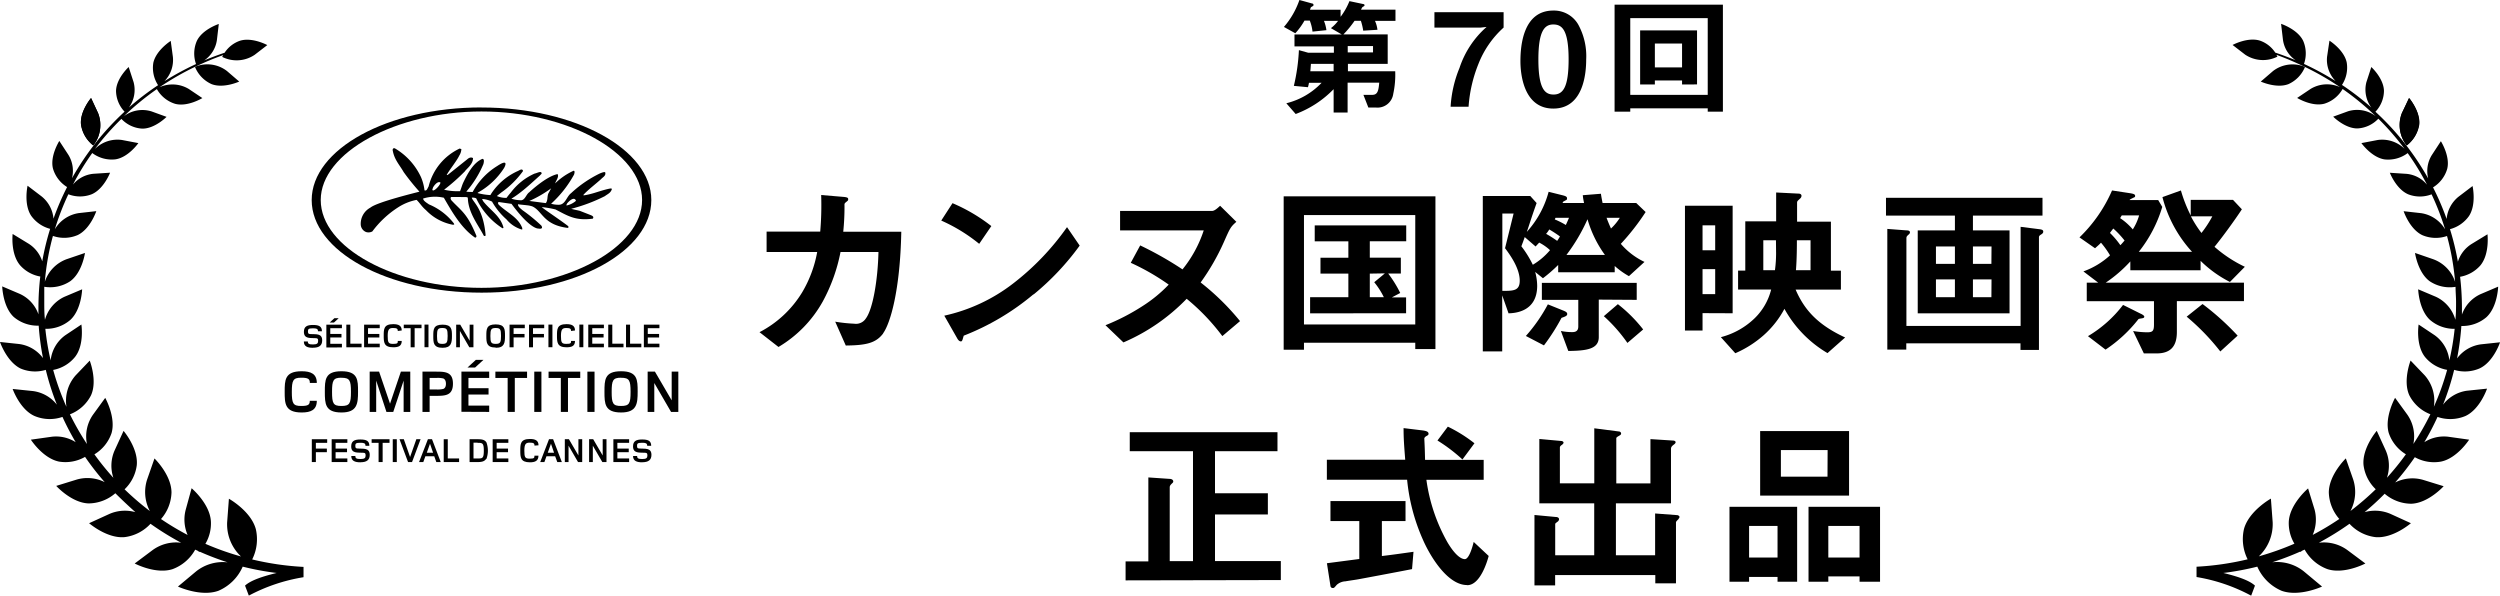 <svg xmlns="http://www.w3.org/2000/svg" viewBox="0 0 395.35 94.2"><title>tx-cannes</title><g id="レイヤー_2" data-name="レイヤー 2"><g id="レイヤー_1-2" data-name="レイヤー 1"><path d="M380.6,23a5.18,5.18,0,0,1-.76-5.15L381,15.52s1.8,2.13,1.59,4.19A5.17,5.17,0,0,1,380.6,23Z"/><path d="M359.46,11.23l-1.94,1.67s2.48,1.14,4.38.4a5.06,5.06,0,0,0,2.61-2.71l-.17-.08A5.08,5.08,0,0,0,359.46,11.23Z"/><path d="M379.85,17.89A5.18,5.18,0,0,0,380.6,23a5.17,5.17,0,0,0,1.94-3.32c.21-2.07-1.59-4.19-1.59-4.19Z"/><path d="M356.6,92.61c-.91-.86-2.93-1.5-5-2a44.58,44.58,0,0,0,5.37-1,7.33,7.33,0,0,0,3.85,3.82c2.79,1,6.39-.67,6.39-.67l-2.88-2.4a6.78,6.78,0,0,0-5-1.44,44.64,44.64,0,0,0,4.43-1.69l.05.06.21-.18.44-.2A6.77,6.77,0,0,0,368.06,90c2.66.87,6-.89,6-.89L371.23,87a6.32,6.32,0,0,0-4.53-1.17,44.19,44.19,0,0,0,4.85-3,6.69,6.69,0,0,0,4.09,2.11c2.78.26,5.62-2.2,5.62-2.2l-3.2-1.46a6.13,6.13,0,0,0-4.12-.29c1.11-.92,2.17-1.89,3.17-2.91a6.51,6.51,0,0,0,4.22,1.58c2.69-.09,5.11-2.77,5.11-2.77l-3.24-1a6.06,6.06,0,0,0-4.43.41,43.2,43.2,0,0,0,3.11-4A6.22,6.22,0,0,0,386,73c2.57-.51,4.47-3.47,4.47-3.47l-3.27-.46a5.75,5.75,0,0,0-3.82.86,41.81,41.81,0,0,0,2.09-4,6.18,6.18,0,0,0,4.43-.15c2.31-1.08,3.4-4.32,3.4-4.32l-3.19.33A5.76,5.76,0,0,0,386.34,64a41.42,41.42,0,0,0,1.76-5.51,5.83,5.83,0,0,0,4-.22c2.21-1,3.26-4.14,3.26-4.14l-3,.32a5.61,5.61,0,0,0-3.8,2.23,41.72,41.72,0,0,0,.68-5.13,5.85,5.85,0,0,0,3.94-1.37c1.79-1.62,1.88-4.85,1.88-4.85l-2.79,1.19a5.55,5.55,0,0,0-2.94,3.23c0-.39,0-.79,0-1.18a42.08,42.08,0,0,0-.29-4.8,5.53,5.53,0,0,0,3.21-1.8c1.49-1.81,1.12-4.92,1.12-4.92l-2.51,1.53a5.15,5.15,0,0,0-2.17,2.8,41.53,41.53,0,0,0-1.25-5.14,5.34,5.34,0,0,0,3-2.07c1.22-1.85.57-4.75.57-4.75l-2.22,1.69a5.09,5.09,0,0,0-1.88,3.52,41.51,41.51,0,0,0-2.15-5A5.1,5.1,0,0,0,387,26.71c.51-2-1-4.38-1-4.38l-1.43,2.19a4.78,4.78,0,0,0-.57,3.71,42.74,42.74,0,0,0-8.35-10.56A4.86,4.86,0,0,0,377,14.37c-.05-2-2-3.77-2-3.77L374.22,13A4.76,4.76,0,0,0,375,17a42.87,42.87,0,0,0-4.64-3.57,5,5,0,0,0,.75-3.55c-.42-2-2.73-3.45-2.73-3.45L368,9a4.8,4.8,0,0,0,1.35,3.82,44,44,0,0,0-5-2.71,5,5,0,0,0-.13-3.66c-.89-1.83-3.49-2.68-3.49-2.68l.3,2.55a4.7,4.7,0,0,0,2,3.21c-1.05-.44-2.13-.85-3.22-1.21a4.75,4.75,0,0,0-2.41-1.89c-1.94-.62-4.34.68-4.34.68l2,1.54a5.09,5.09,0,0,0,5.09.31s-.05-.11-.16-.29a43.83,43.83,0,0,1,4.28,1.81l.18.08h0a44.07,44.07,0,0,1,5.6,3.22,5,5,0,0,0-4.65.28l-2.13,1.43s2.33,1.43,4.3.91a5,5,0,0,0,2.89-2.33,43.08,43.08,0,0,1,5.23,4.3,4.85,4.85,0,0,0-4.38-.77l-2.34.85s1.87,1.89,3.85,1.86a4.87,4.87,0,0,0,3.29-1.54,42.58,42.58,0,0,1,4.15,4.77A5.05,5.05,0,0,0,376,22.14l-2.57.49s1.62,2.27,3.67,2.58a5.12,5.12,0,0,0,3.65-1,41.25,41.25,0,0,1,3.06,5,4.76,4.76,0,0,0-3.27-1.72l-2.61-.17s1,2.6,2.91,3.41a5.09,5.09,0,0,0,3.69,0,40.94,40.94,0,0,1,2.14,5.54,5.31,5.31,0,0,0-3.79-2.56l-2.77-.31s.94,2.82,2.94,3.78a5.42,5.42,0,0,0,3.92.14,40,40,0,0,1,1.28,7.25,5.67,5.67,0,0,0-3.53-3.6L381.91,40s.44,3.11,2.33,4.48a5.72,5.72,0,0,0,4.08.88c0,.79.08,1.58.08,2.38,0,1,0,1.89-.11,2.83a5.68,5.68,0,0,0-3.09-3.64l-2.79-1.18s.1,3.23,1.88,4.85A5.83,5.83,0,0,0,388.18,52a40,40,0,0,1-.84,5A5.62,5.62,0,0,0,385,53l-2.52-1.68s-.5,3.2,1,5.12a5.84,5.84,0,0,0,3.51,2.05,41,41,0,0,1-2.1,5.84,6.08,6.08,0,0,0-1.47-5l-2.21-2.31s-1.25,3.18-.2,5.49a6.24,6.24,0,0,0,3.33,3,42.75,42.75,0,0,1-2.69,4.7,6,6,0,0,0-.95-4.63l-1.94-2.67s-1.72,3.07-1,5.57a6.27,6.27,0,0,0,2.71,3.36,42.6,42.6,0,0,1-3,3.71,6,6,0,0,0-.2-4.34l-1.41-3.08s-2.35,2.74-2.09,5.43a6.39,6.39,0,0,0,1.93,3.81,44,44,0,0,1-4,3.44,6.41,6.41,0,0,0,.43-5l-1.16-3.32s-2.7,2.61-2.69,5.41a6.64,6.64,0,0,0,1.66,4.17,43.58,43.58,0,0,1-4.21,2.52,6.12,6.12,0,0,0,.3-4L365,77.24s-2.87,2.42-3.05,5.21a6.33,6.33,0,0,0,.89,3.53,44.19,44.19,0,0,1-5.63,2,7,7,0,0,0,2.19-5.4l-.28-3.73s-3.49,1.94-4.26,4.82a7.12,7.12,0,0,0,.58,4.78,44.66,44.66,0,0,1-8.08,1.17v1.63A27.73,27.73,0,0,1,356,94.2Z"/><path d="M364.34,10.5l.17.08h0Z"/><path d="M49,60.56c0-.64-.27-.83-1.37-.83-1.28,0-1.48.41-1.48,2.24s.19,2.23,1.47,2.23c1.1,0,1.37-.18,1.37-.82h1.11c0,1.44-.94,1.85-2.39,1.85-2.67,0-2.69-1.44-2.69-3.27s0-3.25,2.69-3.25c1.45,0,2.39.41,2.39,1.85Z"/><path d="M54,59.73c-1.3,0-1.49.4-1.49,2.24s.19,2.23,1.49,2.23,1.5-.4,1.5-2.23-.2-2.23-1.5-2.23m0,5.49c-2.6,0-2.63-1.4-2.63-3.27s0-3.25,2.62-3.25,2.63,1.37,2.63,3.24-.12,3.28-2.62,3.28"/><polygon points="63.83 65.14 63.83 60.19 62.19 65.14 61.11 65.14 59.49 60.19 59.49 65.14 58.46 65.14 58.46 58.77 59.95 58.77 61.68 63.84 63.4 58.76 64.88 58.76 64.88 65.14 63.83 65.14"/><path d="M70.14,59.86A3.59,3.59,0,0,0,69,59.77H67.94v1.82H69a3.88,3.88,0,0,0,1.12-.09c.17-.08.4-.26.4-.81s-.23-.75-.4-.83M69,62.6H67.94v2.54H66.81V58.77H69c1.42,0,2.63.06,2.63,1.9S70.49,62.6,69,62.6"/><path d="M75.13,58.12h-1.2l1.32-1.21h1.2Zm-2.16,7V58.77h4.39v1H74.08v1.62h3.18v1H74.08v1.75h3.28v1Z"/><polygon points="81.41 59.77 81.41 65.14 80.28 65.14 80.28 59.77 78.34 59.77 78.34 58.77 83.35 58.77 83.35 59.77 81.41 59.77"/><rect x="84.49" y="58.77" width="1.13" height="6.37"/><polygon points="89.82 59.77 89.82 65.14 88.69 65.14 88.69 59.77 86.75 59.77 86.75 58.77 91.76 58.77 91.76 59.77 89.82 59.77"/><rect x="92.89" y="58.77" width="1.13" height="6.37"/><path d="M98.22,59.73c-1.3,0-1.49.4-1.49,2.24s.19,2.23,1.49,2.23,1.5-.4,1.5-2.23-.2-2.23-1.5-2.23m0,5.49c-2.6,0-2.63-1.4-2.63-3.27s0-3.25,2.62-3.25,2.63,1.37,2.63,3.24-.12,3.28-2.62,3.28"/><polygon points="106.12 65.14 103.47 60.57 103.47 65.14 102.42 65.14 102.42 58.77 103.57 58.77 106.22 63.31 106.22 58.77 107.27 58.77 107.27 65.14 106.12 65.14"/><path d="M76.14,45.52c-13.7,0-25.42-6.34-25.42-13.89s12-14,25.42-14c13.66,0,25.4,6.48,25.4,14s-11.8,13.89-25.4,13.89m0-28.53c-14.89,0-26.85,6.62-26.85,14.65S61.16,46.28,76.17,46.28,103,39.66,103,31.64,91,17,76.17,17"/><path d="M89.58,32.48c0-.28.3-.53.5-.72.87-.71,1,0,1,0a3.24,3.24,0,0,1-1.51.74m-2.8-2c-.29.48-.08,1.17-.46,1.62l-2.6-.34a18,18,0,0,0,3.45-2Zm-18.31-.38c-.18-.11,0-.32,0-.41s.65-1.14,1.18-.86c.09.27-.82,1.33-1.19,1.27m27.95-.29c-.83.17-1.59.43-2.38.67a13.07,13.07,0,0,1-1.57.38h-.22l.1-.15.23-.23c.79-.77,1.68-1.44,2.5-2.18.26-.3.82-.53.64-1.08-.17-.09-.62.1-.84.19a18.45,18.45,0,0,0-4.42,3l-.12.11c-.77.58-.91,1.92-2.06,1.84a4.11,4.11,0,0,1-1.11-.16,17.71,17.71,0,0,0,3.63-4.61S91,27,90.71,27a10.2,10.2,0,0,0-2.92,2c.08-.36.67-1.06.38-1.47-1.86.39-4.48,2.88-4.49,2.89-.5.33-.68,1.39-1.46,1.24a4.84,4.84,0,0,1-1.35-.24,14.71,14.71,0,0,0,1.44-1c1.07-.82,2.07-1.77,3.09-2.68.06-.13.39-.27.2-.47s-.7.12-1.06.18a9.53,9.53,0,0,0-3.76,3,9.6,9.6,0,0,0-.67.84A3.62,3.62,0,0,1,78.57,31l.69-.55a14.54,14.54,0,0,0,3.45-3.4c-.1-.49-.59-.1-.83,0a9.85,9.85,0,0,0-4.14,3.49l-.19.31a10,10,0,0,1-2-.31h0v-.07a11.56,11.56,0,0,0,4.18-3.93s.93-1.63-1.11-.28a10.9,10.9,0,0,0-3.87,4.1s-1,0-1-.07a16.15,16.15,0,0,0,2.7-4.35c.05-.25.2-.77-.16-.82-1.37.57-2.27,2.18-3,3.69-.22.44-.35,1-.54,1.42A9.09,9.09,0,0,1,70.23,30a30.74,30.74,0,0,0,3.3-2.92c.17-.32,1.3-1.09,1.27-2.08-.35-.22-.7,0-.92.2L70.8,27.66h-.16c.49-.88,1.57-2.17,2-3.08a2,2,0,0,0,.32-1l-.27-.09a9,9,0,0,0-4.91,6c-.18.26-.27.76-.65.61A7.46,7.46,0,0,0,66.57,28a10.31,10.31,0,0,0-4.09-4.52c-.29-.16-.45.14-.36.38.25,1.41,1.12,2.29,1.72,3.36a36.23,36.23,0,0,0,2.49,3.09c-.28.09-6.63,1.61-7.75,2.52a2.9,2.9,0,0,0-1.53,2.74,1.35,1.35,0,0,0,.83,1.12,1.28,1.28,0,0,0,1-.09,15.5,15.5,0,0,1,4-3.76,8.32,8.32,0,0,1,3-1.23c.49.46.81,1.06,1.48,1.62a7.89,7.89,0,0,0,4.3,2.32l.18-.06-.07-.17a9.7,9.7,0,0,0-3.94-3c-.26-.2-.88-.52-.92-.92a6.21,6.21,0,0,1,3.28-.13c1.33,2.31,2.8,4.85,4.94,6.31.16,0,.27-.18.19-.33-1.48-3.61-2.43-3.93-3.95-5.59-.08-.12-.2-.41,0-.51l1.42,0c.46.06,1.08-.07,1.19.13.07,2.38,1.6,4.21,2.53,6,0,0,.3.17.28-.14v0c-.38-4.2-2-5.17-2.19-5.88a1.32,1.32,0,0,1,.71.11,11.42,11.42,0,0,0,4.14,4.72s.26.05.12-.27c-.52-1.74-2.12-2.64-3.16-4l-.18-.34.21,0a4.51,4.51,0,0,1,1.37.4A10.87,10.87,0,0,0,80.1,34.7a5,5,0,0,0,2.38,1.59l.11,0,0-.09,0-.14c-.66-1.73-2.44-2.45-3.7-3.67-.09-.08-.24-.39,0-.44l2,.29c3,4.06,4.22,3.9,4.22,3.9s.91.21.5-.46a26.32,26.32,0,0,0-3-2.45c-.21-.2-.75-.56-.69-.93.43.07.51.06,1.39.16a3.85,3.85,0,0,1,.87.18c1.59.71,1.73,2.93,5.59,3.4.14,0,.17-.17.07-.29-1.1-.86-4-2.79-4.16-3a16,16,0,0,1,2.16.37c1.94,1,3.13,1.83,5.91,1.46.24-.35-.15-.49-.48-.62l-1.56-.61c-.2-.06-1.07-.23-1.38-.33a26.37,26.37,0,0,0,5.32-2c.23-.18.51-.32.73-.52a1.24,1.24,0,0,0,.36-.53c.08-.25-.3-.14-.3-.14"/><path d="M49.49,55c-.87,0-1.44-.21-1.44-1h.63c0,.36.17.47.82.47s.81-.17.81-.57-.14-.4-.4-.42c-.79-.06-1.85.16-1.85-1,0-.83.48-1.09,1.43-1.09s1.42.22,1.42,1h-.62c0-.42-.27-.47-.81-.47-.71,0-.78.13-.78.51s.15.38.4.4c.79.06,1.86-.17,1.85,1,0,.81-.48,1.16-1.45,1.16"/><path d="M52.82,51h-.68l.74-.68h.68Zm-1.21,3.95V51.34h2.46v.56H52.23v.91H54v.56H52.23v1h1.84v.57Z"/><polygon points="54.77 54.92 54.77 51.34 55.4 51.34 55.4 54.35 57.18 54.35 57.18 54.92 54.77 54.92"/><polygon points="57.58 54.92 57.58 51.34 60.05 51.34 60.05 51.9 58.2 51.9 58.2 52.81 59.99 52.81 59.99 53.37 58.2 53.37 58.2 54.35 60.05 54.35 60.05 54.92 57.58 54.92"/><path d="M62.91,52.34c0-.36-.15-.47-.77-.47s-.83.23-.83,1.26.11,1.25.83,1.25.77-.1.77-.46h.62c0,.81-.53,1-1.34,1-1.5,0-1.51-.81-1.51-1.84s0-1.82,1.51-1.82c.82,0,1.34.23,1.34,1Z"/><polygon points="65.57 51.9 65.57 54.92 64.94 54.92 64.94 51.9 63.85 51.9 63.85 51.34 66.66 51.34 66.66 51.9 65.57 51.9"/><rect x="67.13" y="51.33" width="0.63" height="3.58"/><path d="M69.95,51.87c-.73,0-.84.23-.84,1.26s.11,1.25.84,1.25.84-.23.84-1.26-.11-1.25-.84-1.25M70,55c-1.46,0-1.48-.79-1.48-1.84s0-1.82,1.47-1.82,1.48.77,1.48,1.82S71.35,55,70,55"/><polygon points="74.22 54.92 72.73 52.34 72.73 54.92 72.14 54.92 72.14 51.34 72.78 51.34 74.27 53.89 74.27 51.34 74.87 51.34 74.87 54.92 74.22 54.92"/><path d="M78.39,51.87c-.73,0-.84.23-.84,1.26s.11,1.25.84,1.25.84-.23.84-1.26-.11-1.25-.84-1.25m0,3.09c-1.46,0-1.48-.79-1.48-1.84s0-1.82,1.47-1.82,1.48.77,1.48,1.82S79.8,55,78.4,55"/><polygon points="81.22 51.9 81.22 52.81 82.95 52.81 82.95 53.36 81.22 53.36 81.22 54.92 80.58 54.92 80.58 51.34 82.99 51.34 82.99 51.9 81.22 51.9"/><polygon points="84.29 51.9 84.29 52.81 86.02 52.81 86.02 53.36 84.29 53.36 84.29 54.92 83.66 54.92 83.66 51.34 86.06 51.34 86.06 51.9 84.29 51.9"/><rect x="86.73" y="51.33" width="0.63" height="3.58"/><path d="M90.31,52.34c0-.36-.15-.47-.77-.47s-.83.23-.83,1.26.11,1.25.83,1.25.77-.1.77-.46h.62c0,.81-.53,1-1.34,1-1.5,0-1.51-.81-1.51-1.84s0-1.82,1.51-1.82c.81,0,1.34.23,1.34,1Z"/><rect x="91.62" y="51.33" width="0.63" height="3.58"/><polygon points="93.03 54.92 93.03 51.34 95.5 51.34 95.5 51.9 93.66 51.9 93.66 52.81 95.45 52.81 95.45 53.37 93.66 53.37 93.66 54.35 95.5 54.35 95.5 54.92 93.03 54.92"/><polygon points="96.19 54.92 96.19 51.34 96.83 51.34 96.83 54.35 98.6 54.35 98.6 54.92 96.19 54.92"/><polygon points="99 54.92 99 51.34 99.64 51.34 99.64 54.35 101.42 54.35 101.42 54.92 99 54.92"/><polygon points="101.82 54.92 101.82 51.34 104.28 51.34 104.28 51.9 102.44 51.9 102.44 52.81 104.23 52.81 104.23 53.37 102.44 53.37 102.44 54.35 104.28 54.35 104.28 54.92 101.82 54.92"/><polygon points="49.95 70.03 49.95 70.94 51.69 70.94 51.69 71.51 49.95 71.51 49.95 73.07 49.31 73.07 49.31 69.46 51.74 69.46 51.74 70.03 49.95 70.03"/><polygon points="52.45 73.07 52.45 69.46 54.93 69.46 54.93 70.03 53.07 70.03 53.07 70.94 54.88 70.94 54.88 71.51 53.07 71.51 53.07 72.5 54.93 72.5 54.93 73.07 52.45 73.07"/><path d="M57,73.11c-.87,0-1.45-.22-1.45-1h.64c0,.36.17.48.82.48s.81-.17.81-.57-.13-.4-.41-.42c-.8-.06-1.87.16-1.87-1,0-.84.49-1.1,1.44-1.1s1.43.22,1.43,1H57.8c0-.43-.27-.48-.82-.48-.72,0-.79.13-.79.51s.15.38.41.4c.79.07,1.87-.17,1.87,1,0,.81-.48,1.17-1.46,1.17"/><polygon points="60.51 70.03 60.51 73.07 59.87 73.07 59.87 70.03 58.77 70.03 58.77 69.46 61.6 69.46 61.6 70.03 60.51 70.03"/><rect x="62.11" y="69.46" width="0.64" height="3.61"/><polygon points="65.16 73.07 64.53 73.07 63.18 69.46 63.86 69.46 64.85 72.27 65.84 69.46 66.51 69.46 65.16 73.07"/><path d="M68,70.17l-.51,1.43h1Zm1,2.9-.33-.92H67.27l-.33.92h-.67l1.4-3.61h.65l1.38,3.61Z"/><polygon points="70.17 73.07 70.17 69.46 70.81 69.46 70.81 72.5 72.6 72.5 72.6 73.07 70.17 73.07"/><path d="M75.56,70h-.68V72.5h.68c.72,0,.95,0,.95-1.23s-.23-1.24-1-1.24m1.36,2.55c-.26.38-.65.49-1.32.49H74.26V69.46h1.34c.67,0,1.06.11,1.32.49a3.8,3.8,0,0,1,0,2.63"/><polygon points="77.91 73.07 77.91 69.46 80.39 69.46 80.39 70.03 78.54 70.03 78.54 70.94 80.34 70.94 80.34 71.51 78.54 71.51 78.54 72.5 80.39 72.5 80.39 73.07 77.91 73.07"/><path d="M84.53,70.47c0-.36-.15-.47-.77-.47s-.84.23-.84,1.27.11,1.26.83,1.26.77-.1.77-.47h.63c0,.82-.53,1.05-1.35,1.05-1.51,0-1.52-.82-1.52-1.85s0-1.84,1.53-1.84c.82,0,1.35.23,1.35,1Z"/><path d="M87.13,70.17l-.51,1.43h1Zm1,2.9-.34-.92H86.42l-.33.92h-.66l1.39-3.61h.65l1.38,3.61Z"/><polygon points="91.41 73.07 89.91 70.48 89.91 73.07 89.32 73.07 89.32 69.46 89.97 69.46 91.47 72.03 91.47 69.46 92.07 69.46 92.07 73.07 91.41 73.07"/><polygon points="95.25 73.07 93.75 70.48 93.75 73.07 93.16 73.07 93.16 69.46 93.81 69.46 95.31 72.03 95.31 69.46 95.91 69.46 95.91 73.07 95.25 73.07"/><polygon points="97 73.07 97 69.46 99.49 69.46 99.49 70.03 97.63 70.03 97.63 70.94 99.43 70.94 99.43 71.51 97.63 71.51 97.63 72.5 99.49 72.5 99.49 73.07 97 73.07"/><path d="M101.56,73.11c-.87,0-1.45-.22-1.45-1h.64c0,.36.17.48.82.48s.81-.17.81-.57-.14-.4-.4-.42c-.8-.06-1.87.16-1.87-1,0-.84.49-1.1,1.44-1.1s1.43.22,1.43,1h-.63c0-.43-.27-.48-.82-.48-.72,0-.79.13-.79.51s.15.38.41.4c.8.07,1.87-.17,1.87,1,0,.81-.48,1.17-1.46,1.17"/><path d="M217.44,3.3a4.8,4.8,0,0,1,.39,1.41l-2.25.14a9.65,9.65,0,0,0-.37-1.56h-1a16.15,16.15,0,0,1-1.76,2.15h7V10.1h-6.29v1.17h7.48a14.34,14.34,0,0,1-.31,3.57A2.51,2.51,0,0,1,217.54,17h-1.15l-.78-2H217c.82,0,1-.57,1.11-1.93h-5V17.8H210.9V14.1a16.35,16.35,0,0,1-6,3.93l-1.48-1.7A11.46,11.46,0,0,0,209,13.09h-2a5.91,5.91,0,0,1-.16.7l-2.23-.21a30.46,30.46,0,0,0,.8-5.65l1.47.41h4.06v-1h-6.23V5.45h7.48l-1.72-1a5.46,5.46,0,0,0,1.13-1.15h-2.23a6.09,6.09,0,0,1,.39,1.47L207.56,5a6.72,6.72,0,0,0-.43-1.74h-.84a10.88,10.88,0,0,1-1.45,2l-1.8-1A13,13,0,0,0,205.49,0l2,.55c.1,0,.23.08.23.23s-.1.18-.29.29-.12.1-.27.47H212V2.66A10.63,10.63,0,0,0,213.4.18l2.23.47c.06,0,.16.08.16.18s-.1.16-.23.23-.16.12-.33.47h5.45V3.3Zm-6.54,6.8h-3.59c-.06.78-.06.84-.1,1.17h3.69Zm6.23-2.81h-4v1h4Z"/><path d="M233.78,10.16a22.08,22.08,0,0,0-1.54,6.72H229.4a18.94,18.94,0,0,1,1.41-6.15,14.81,14.81,0,0,1,4.28-6.47l-.92.1h-7.33V1.93h10.94V4.36a15.17,15.17,0,0,0-4,5.8"/><path d="M245.64,17.17c-4.75,0-5.2-5.57-5.2-7.5,0-2.46.43-8,5.2-8a4.42,4.42,0,0,1,3.93,2.19,10.37,10.37,0,0,1,1.27,5.55c0,1.89-.31,7.76-5.2,7.76m0-13.3c-1.37,0-2.36,1-2.36,5.53,0,4.73,1.07,5.55,2.4,5.55,1.5,0,2.38-1.15,2.38-5.55,0-4.73-1.07-5.53-2.42-5.53"/><path d="M270.06,17.66v-.53H257.81v.53h-2.48V.74h17.13V17.66Zm0-14.79H257.81V15h12.25ZM266,13.36v-.64h-4.3v.64h-2.33V4.81h9v8.54Zm0-6.47h-4.3v3.77H266Z"/><path d="M139.68,52.71c-1.14,1.52-2.63,1.9-5.93,1.93l-1.67-3.77a24.11,24.11,0,0,0,3,.32,1.85,1.85,0,0,0,1.84-.82c1.14-1.52,1.9-6.2,2-10.52h-6a27.2,27.2,0,0,1-2.81,7.83,19.16,19.16,0,0,1-7,7.19l-3-2.34a17.09,17.09,0,0,0,6.75-6.31,19.11,19.11,0,0,0,2.37-6.37h-8V36.63h8.48a48.6,48.6,0,0,0,.15-5.79l3.45.29c.79.06.82.2.82.38s0,.18-.32.44-.26.29-.26.7a38.79,38.79,0,0,1-.2,4h9.18c-.18,9.32-1.75,14.53-2.89,16.08"/><path d="M154.85,38.56a26.41,26.41,0,0,0-6-3.68l1.78-2.75a27.25,27.25,0,0,1,6.14,3.62Zm8.56,8a39.31,39.31,0,0,1-11,6.52c-.15.41-.2.91-.44.91s-.44-.18-.64-.56l-2-3.51a27.37,27.37,0,0,0,10.85-5.06,40.78,40.78,0,0,0,8.56-8.94l2,2.92a41.1,41.1,0,0,1-7.28,7.72"/><path d="M193.3,53.15a33.51,33.51,0,0,0-5.64-5.9,30.77,30.77,0,0,1-10,6.9l-2.84-2.72a33.83,33.83,0,0,0,5.82-3,22.06,22.06,0,0,0,4.18-3.42,36.25,36.25,0,0,0-6-3.45l1.49-2.75A54.48,54.48,0,0,1,187,42.6a19.38,19.38,0,0,0,3.36-6.17H177.13V33.36h14.53c.41,0,.88-.44,1.29-.82l2.57,2.54c-.94.82-1,1-2,3.25a35.58,35.58,0,0,1-3.65,6.34,39,39,0,0,1,6.23,6.11Z"/><path d="M223.81,55.2v-1h-17.6v1.11H203V31.05h24V55.2Zm0-21.19h-17.6V51.31h17.6ZM207.18,49.55V47h6.05V43.27h-4.41V40.76h4.41v-2.6h-5.32V35.64h14.47v2.51h-5.76v2.6h4.91v2.51h-2a18.09,18.09,0,0,1,1.9,3.07l-1.32.7h2.25v2.51Zm9.44-6.28V47h2.22a12.15,12.15,0,0,0-1.52-2.37l1.69-1.4Z"/><path d="M256.29,38.53a11.33,11.33,0,0,0,3.77,2.89l-2.46,2.25a12.38,12.38,0,0,1-2.25-1.61v1h-8.94V41.9A24,24,0,0,1,244,44l-1.23-1a8.45,8.45,0,0,1,.32,2.19c0,4.15-3.57,4.33-4.53,4.36l-1-2.84v8.86h-3.07V31H242l1,1.11c-1,2.81-1.05,3.13-1.55,4.56a15.29,15.29,0,0,0,3.45-6.34l2,.5c.61.15.91.23.91.53s-.06.2-.64.56l-.06.18h3.39c-.09-.47-.12-.53-.2-1.23l2.87-.23c.09.64.15.88.26,1.46h5.32l1.49,1.43a36.49,36.49,0,0,1-3.95,5.06m-18.3.73,1.37-5.55h-1.78V46c1.73,0,2.75,0,2.75-1.61,0-2.08-1.7-4.3-2.34-5.17m5.41-.85c-.18.2-.38.41-.56.61l-1.72-1.49c-.24.7-.29.82-.53,1.46a16.65,16.65,0,0,1,1.81,2.92,10.68,10.68,0,0,0,2.72-2.31,7.54,7.54,0,0,0-1.72-1.2m3.54,11.9a32.28,32.28,0,0,1-2.78,4.36l-2.86-1.49a25.3,25.3,0,0,0,3.48-5l2.48,1c.26.12.58.23.58.53s-.35.41-.91.61m5.9-2.89v5.93c0,1.9-1.93,2.16-4.82,2.19l-1.17-3.16a8.61,8.61,0,0,0,1.75.18c.32,0,1,0,1-.88V47.42h-5.76V44.73h15v2.69ZM245,36.28a4.11,4.11,0,0,1-.5.7,19.15,19.15,0,0,1,1.75,1.11,6.73,6.73,0,0,0,.44-.7,18.85,18.85,0,0,0-1.7-1.11m1-1.84-.12.26a12.26,12.26,0,0,1,1.75.88c.15-.32.35-.76.5-1.14Zm5.06.23a28.37,28.37,0,0,1-3.33,5.64h6.08a18.07,18.07,0,0,1-2.75-5.64m6.31,19.56A24.59,24.59,0,0,0,253.63,50l2.22-1.9a22.94,22.94,0,0,1,4,4Zm-3.3-19.79c.35.94.56,1.37.7,1.7a8.47,8.47,0,0,0,1.4-1.7Z"/><path d="M269.24,49.52v2.75h-2.78V32.54H274v17Zm2-13.89h-2v3.95h2Zm0,6.93h-2v3.95h2ZM289,55.84a18.51,18.51,0,0,1-6.81-7A15,15,0,0,1,278.92,53a16.91,16.91,0,0,1-4.5,2.86l-2.28-2.54a12,12,0,0,0,5.35-3,9.58,9.58,0,0,0,2.6-4.53h-5.23v-3H276V35h4.88V30.44l3.57.18c.23,0,.44.12.44.35a.6.6,0,0,1-.2.41c-.41.38-.5.44-.5.67v3h5.35v7.75h1.58v3h-7.16c1.43,3.33,3.62,5.61,7.83,7.57ZM280.85,38h-2v4.73h1.84a20.06,20.06,0,0,0,.18-2.66Zm5.47,0h-2.16c0,.64,0,3-.15,4.73h2.31Z"/><path d="M312,34.09v2.34h5.79V49.55H303.27V36.43h5.88V34.09h-10.9V31.28H323v2.81ZM322.91,37c-.32.2-.47.29-.47.53V55.34h-2.92V54.29H301.46v1h-3V36.2l3,.23c.38,0,.58.09.58.32a.41.41,0,0,1-.15.29c-.29.26-.41.35-.41.64V51.54h18.06V35.87l3,.38c.47.06.58.18.58.38a.41.41,0,0,1-.2.35m-13.77,2h-3v2.75h3Zm0,5.2h-3V47h3Zm5.79-5.2H312v2.75h2.92Zm0,5.2H312V47h2.92Z"/><path d="M352.64,44.59A18.56,18.56,0,0,1,348,41.25v1.49H336.89v-1.4A21.65,21.65,0,0,1,333,44.7h21.86v2.92H344.25v4.88c0,2.28-1,3.39-3.22,3.39h-2l-1.7-3.54a14.7,14.7,0,0,0,2.22.2c.88,0,1.08-.23,1.08-1.23V47.63H330V44.7h1.81l-2.34-1.78a12.49,12.49,0,0,0,4.21-2.54,13.76,13.76,0,0,0-1.43-2c-.29.32-.61.58-.94.88l-2.46-1.72A23.11,23.11,0,0,0,334,30.12l2.89.44c.53.09.76.18.76.41s-.09.2-.38.35-.44.2-.5.32h4.53l.64,1.08a21,21,0,0,1-3.71,7.1h8.42a20.21,20.21,0,0,1-4.68-8.65l2.92-1.05a22.45,22.45,0,0,0,1.55,3.95V31.61h6.69l1.4,1.49c-1.11,1.69-3,4.3-4.33,5.93A20.66,20.66,0,0,0,355,42.19Zm-13.71,5.7c-.09.06-.67.09-.76.18a22.09,22.09,0,0,1-5.2,4.82l-2.78-2.13a19.37,19.37,0,0,0,5.55-4.94l2.75,1.37c.2.09.61.29.61.5a.22.22,0,0,1-.18.2M334.2,36.14c-.06.06-.5.64-.53.7a12.93,12.93,0,0,1,1.64,1.93c.12-.09.41-.44.67-.73a14.52,14.52,0,0,0-1.78-1.9m1.34-2.08c-.06.09-.2.32-.26.44a9.46,9.46,0,0,1,2,1.78,8.46,8.46,0,0,0,1-2.22Zm15.58,21.52a35.69,35.69,0,0,0-5.32-5.5l2.51-2a41.33,41.33,0,0,1,5.55,5Zm-4.65-21.37a17.43,17.43,0,0,0,1.67,2.63,17.74,17.74,0,0,0,1.72-2.63Z"/><path d="M178,91.78v-3h3.6V75.5l3.36.23c.26,0,.58.12.58.41a.35.35,0,0,1-.15.26c-.23.23-.41.38-.41.67V88.74h3.68V71.35h-10v-3h23.36v3h-9.88V78h8.36v3.36h-8.36v7.37h10.41v3Z"/><path d="M223.3,90c-2.54.5-8.48,1.61-8.51,1.61-.29.06-1.73.26-2,.32a2.22,2.22,0,0,0-1.4.56c-.38.44-.41.5-.61.5a.36.36,0,0,1-.38-.32l-.56-3.6,5.12-.67v-6h-4.56V79.24h11.87V82.4h-3.74v5.53c1.9-.23,2.51-.32,5-.67ZM232,92.52c-3.16,0-5.93-4.74-7-7.22a30.46,30.46,0,0,1-2.48-9.44H209.83V72.7h12.39c-.18-2.34-.26-3.36-.26-5l2.63.32c.82.09,1.32.18,1.32.58,0,.15-.09.23-.32.35s-.35.29-.35.41c.09,1.75.09,2.19.12,3.36h9.27v3.16h-9.06a27.71,27.71,0,0,0,3.33,9.88c1.11,1.87,2.08,2.66,2.75,2.66s1.23-2,1.4-2.72l2.37,2.22c-.23.88-1.34,4.62-3.39,4.62m-.76-19.88a26.06,26.06,0,0,0-3.95-3l1.64-2.19a22.67,22.67,0,0,1,4.21,2.63Z"/><path d="M265.45,82.08c-.35.35-.41.41-.41.58v9.59h-3.27V90.94H245.93v1.64h-3.27V81.44l3.42.32c.26,0,.47.15.47.35a.54.54,0,0,1-.26.41c-.35.26-.35.29-.35.38v4.91h6.17V79.6h-8.68V69.42l3.51.32c.12,0,.32.12.32.26s-.18.29-.26.35c-.29.18-.32.35-.32.41v5.67h5.44V67.73l3.86.5c.18,0,.38.12.38.32s-.15.26-.29.35-.47.23-.47.41v7.13H261v-7l3.57.23c.2,0,.41.09.41.26s-.18.29-.2.32c-.32.23-.53.41-.53.73V79.6h-8.71v8.21h6.2V81.2l3.45.26c.23,0,.41.18.41.29a.49.49,0,0,1-.18.32"/><path d="M281.1,92v-.76h-4.5V92h-3.1V80.15h10.7V92Zm0-8.83h-4.5v5h4.5Zm-2.75-15h14.06V78.37H278.35Zm10.67,3h-7.39v4.21H289ZM294.07,92v-.85h-4.94V92H286V80.15h11.31V92Zm0-8.83h-4.94v5h4.94Z"/><path d="M12.81,19.71c-.21-2.07,1.59-4.19,1.59-4.19l1.11,2.37A5.18,5.18,0,0,1,14.75,23,5.17,5.17,0,0,1,12.81,19.71Z"/><path d="M35.89,11.23l1.94,1.67s-2.48,1.14-4.38.4a5.06,5.06,0,0,1-2.61-2.71L31,10.5A5.08,5.08,0,0,1,35.89,11.23Z"/><path d="M15.51,17.89A5.18,5.18,0,0,1,14.75,23a5.17,5.17,0,0,1-1.94-3.32c-.21-2.07,1.59-4.19,1.59-4.19Z"/><path d="M38.75,92.61c.91-.86,2.93-1.5,5-2a44.58,44.58,0,0,1-5.37-1,7.33,7.33,0,0,1-3.85,3.82c-2.79,1-6.39-.67-6.39-.67L31,90.37a6.78,6.78,0,0,1,5-1.44,44.64,44.64,0,0,1-4.43-1.69l-.05.06-.21-.18-.44-.2A6.77,6.77,0,0,1,27.3,90c-2.66.87-6-.89-6-.89L24.12,87a6.32,6.32,0,0,1,4.53-1.17,44.19,44.19,0,0,1-4.85-3,6.69,6.69,0,0,1-4.09,2.11c-2.78.26-5.62-2.2-5.62-2.2l3.2-1.46a6.13,6.13,0,0,1,4.12-.29C20.3,80,19.24,79,18.24,78A6.51,6.51,0,0,1,14,79.61c-2.69-.09-5.11-2.77-5.11-2.77l3.24-1a6.06,6.06,0,0,1,4.43.41,43.2,43.2,0,0,1-3.11-4A6.22,6.22,0,0,1,9.35,73c-2.57-.51-4.47-3.47-4.47-3.47l3.27-.46a5.75,5.75,0,0,1,3.82.86,41.81,41.81,0,0,1-2.09-4,6.18,6.18,0,0,1-4.43-.15C3.14,64.75,2,61.51,2,61.51l3.19.33A5.76,5.76,0,0,1,9,64a41.42,41.42,0,0,1-1.76-5.51,5.83,5.83,0,0,1-4-.22C1.05,57.18,0,54.08,0,54.08l3,.32a5.61,5.61,0,0,1,3.8,2.23,41.72,41.72,0,0,1-.68-5.13,5.85,5.85,0,0,1-3.94-1.37C.44,48.52.35,45.29.35,45.29l2.79,1.19a5.55,5.55,0,0,1,2.94,3.23c0-.39,0-.79,0-1.18a42.08,42.08,0,0,1,.29-4.8,5.53,5.53,0,0,1-3.21-1.8C1.64,40.11,2,37,2,37l2.51,1.53a5.15,5.15,0,0,1,2.17,2.8,41.53,41.53,0,0,1,1.25-5.14,5.34,5.34,0,0,1-3-2.07c-1.22-1.85-.57-4.75-.57-4.75l2.22,1.69a5.09,5.09,0,0,1,1.88,3.52,41.51,41.51,0,0,1,2.15-5,5.1,5.1,0,0,1-2.23-2.91c-.51-2,1-4.38,1-4.38l1.43,2.19a4.78,4.78,0,0,1,.57,3.71A42.74,42.74,0,0,1,19.7,17.66a4.86,4.86,0,0,1-1.35-3.29c.05-2,2-3.77,2-3.77L21.13,13A4.76,4.76,0,0,1,20.39,17,42.87,42.87,0,0,1,25,13.47a5,5,0,0,1-.75-3.55C24.7,7.92,27,6.47,27,6.47L27.34,9A4.8,4.8,0,0,1,26,12.84a44,44,0,0,1,5-2.71,5,5,0,0,1,.13-3.66C32,4.64,34.6,3.79,34.6,3.79l-.3,2.55a4.7,4.7,0,0,1-2,3.21c1.05-.44,2.13-.85,3.22-1.21a4.75,4.75,0,0,1,2.41-1.89c1.94-.62,4.34.68,4.34.68l-2,1.54A5.09,5.09,0,0,1,35.14,9s.05-.11.16-.29A43.83,43.83,0,0,0,31,10.5l-.18.08h0a44.07,44.07,0,0,0-5.6,3.22,5,5,0,0,1,4.65.28L32,15.51s-2.33,1.43-4.3.91a5,5,0,0,1-2.89-2.33,43.08,43.08,0,0,0-5.23,4.3A4.85,4.85,0,0,1,24,17.63l2.34.85s-1.87,1.89-3.85,1.86a4.87,4.87,0,0,1-3.29-1.54A42.58,42.58,0,0,0,15,23.57a5.05,5.05,0,0,1,4.31-1.43l2.57.49S20.3,24.9,18.24,25.2a5.12,5.12,0,0,1-3.65-1,41.25,41.25,0,0,0-3.06,5,4.76,4.76,0,0,1,3.27-1.72l2.61-.17s-1,2.6-2.91,3.41a5.09,5.09,0,0,1-3.69,0,40.94,40.94,0,0,0-2.14,5.54,5.31,5.31,0,0,1,3.79-2.56l2.77-.31s-.94,2.82-2.94,3.78a5.42,5.42,0,0,1-3.92.14,40,40,0,0,0-1.28,7.25,5.67,5.67,0,0,1,3.53-3.6L13.44,40S13,43.1,11.11,44.47A5.72,5.72,0,0,1,7,45.35C7,46.14,7,46.94,7,47.74c0,1,0,1.89.11,2.83a5.68,5.68,0,0,1,3.09-3.64l2.79-1.18s-.1,3.23-1.88,4.85A5.83,5.83,0,0,1,7.17,52a40,40,0,0,0,.84,5A5.62,5.62,0,0,1,10.35,53l2.52-1.68s.5,3.2-1,5.12A5.84,5.84,0,0,1,8.41,58.5a41,41,0,0,0,2.1,5.84,6.08,6.08,0,0,1,1.47-5l2.21-2.31s1.25,3.18.2,5.49a6.24,6.24,0,0,1-3.33,3,42.75,42.75,0,0,0,2.69,4.7,6,6,0,0,1,.95-4.63l1.94-2.67s1.72,3.07,1,5.57a6.27,6.27,0,0,1-2.71,3.36,42.6,42.6,0,0,0,3,3.71,6,6,0,0,1,.2-4.34l1.41-3.08s2.35,2.74,2.09,5.43a6.39,6.39,0,0,1-1.93,3.81,44,44,0,0,0,4,3.44,6.41,6.41,0,0,1-.43-5l1.16-3.32s2.7,2.61,2.69,5.41a6.64,6.64,0,0,1-1.66,4.17,43.58,43.58,0,0,0,4.21,2.52,6.12,6.12,0,0,1-.3-4l.93-3.39s2.87,2.42,3.05,5.21A6.33,6.33,0,0,1,32.48,86a44.19,44.19,0,0,0,5.63,2,7,7,0,0,1-2.19-5.4l.28-3.73s3.49,1.94,4.26,4.82a7.12,7.12,0,0,1-.58,4.78A44.66,44.66,0,0,0,48,89.65v1.63a27.73,27.73,0,0,0-8.65,2.91Z"/><path d="M31,10.5l-.17.08h0Z"/></g></g></svg>